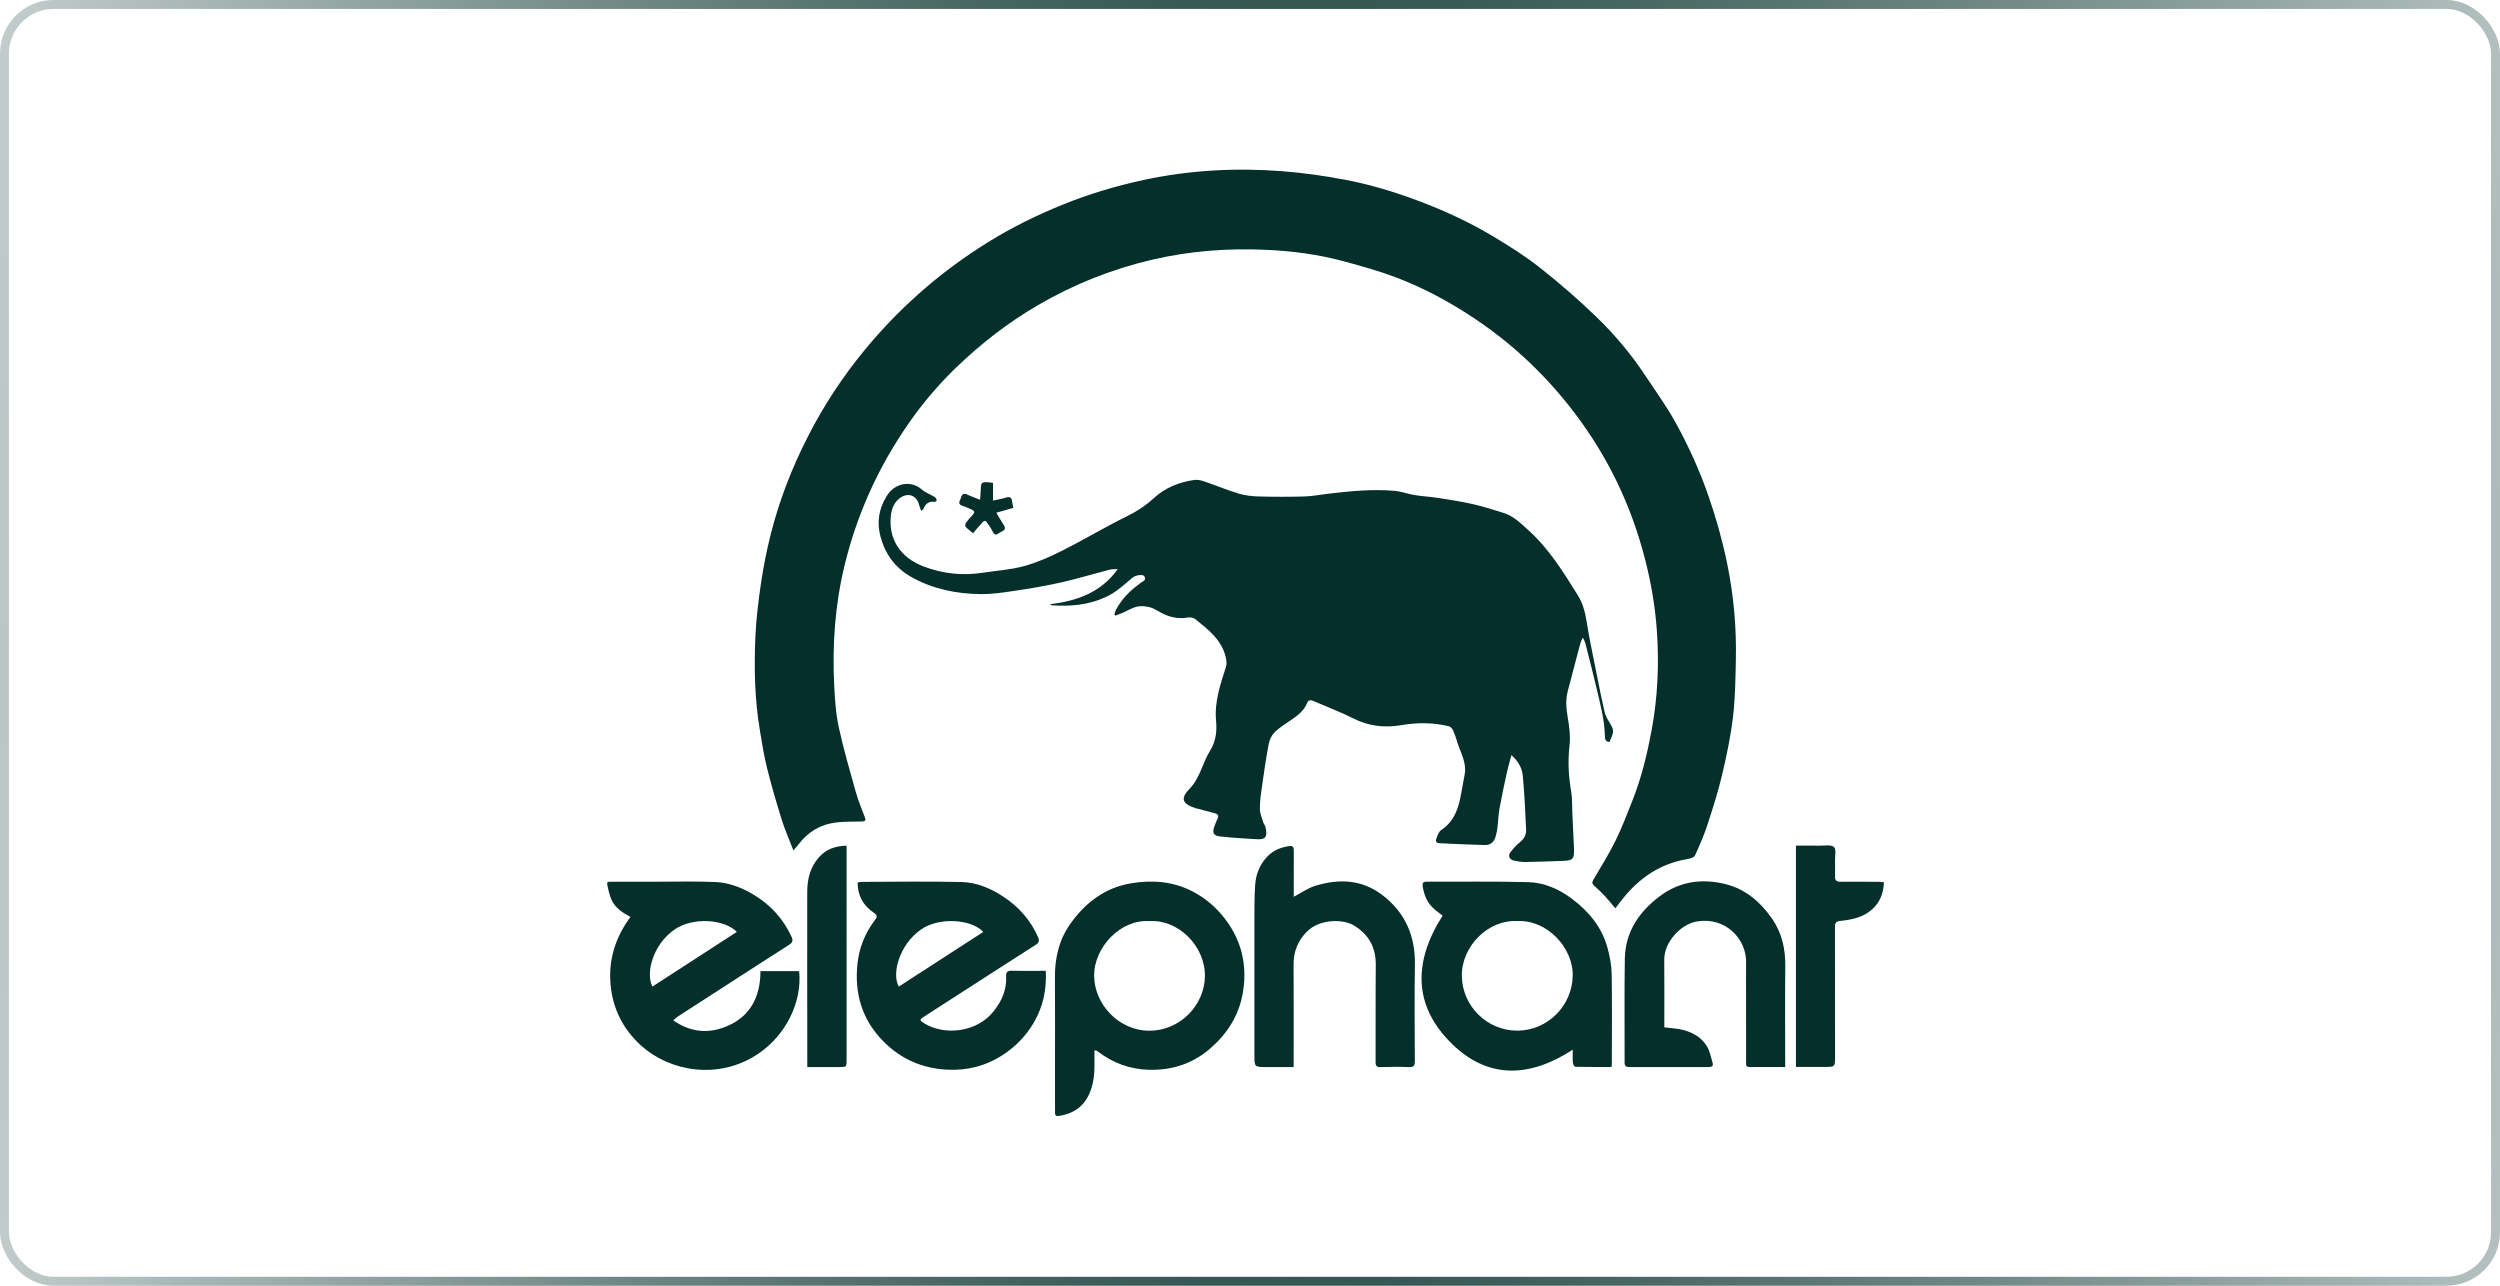 <svg xmlns="http://www.w3.org/2000/svg" width="280" height="144" viewBox="0 0 280 144" fill="none"><rect x="0.5" y="0.5" width="279" height="143" rx="5.5" stroke="url(#paint0_diamond_6_10109)"></rect><g clip-path="url(#clip0_6_10109)"><path d="M88.863 95.244C88.399 94.038 87.91 92.945 87.555 91.811C86.954 89.884 86.388 87.942 85.899 85.983C85.554 84.599 85.338 83.18 85.101 81.772C84.521 78.319 84.45 74.834 84.602 71.35C84.691 69.331 84.936 67.312 85.232 65.31C85.502 63.484 85.863 61.667 86.313 59.877C87.272 56.051 88.698 52.388 90.492 48.877C92.261 45.413 94.39 42.172 96.867 39.168C98.695 36.953 100.678 34.887 102.826 32.968C105.276 30.78 107.9 28.838 110.683 27.111C113.302 25.486 116.064 24.126 118.922 22.961C121.927 21.736 125.027 20.809 128.196 20.134C133.277 19.052 138.428 18.775 143.598 19.173C145.982 19.357 148.364 19.695 150.712 20.144C153.496 20.677 156.214 21.498 158.875 22.503C161.727 23.578 164.488 24.839 167.1 26.398C168.937 27.494 170.765 28.638 172.443 29.958C174.647 31.692 176.774 33.541 178.792 35.489C180.814 37.442 182.634 39.599 184.196 41.95C185.366 43.712 186.617 45.434 187.639 47.281C189.146 50.002 190.427 52.838 191.434 55.796C192.268 58.244 192.958 60.721 193.469 63.251C194.179 66.756 194.493 70.3 194.416 73.87C194.37 76.014 194.349 78.171 194.096 80.295C193.837 82.472 193.384 84.633 192.879 86.771C192.433 88.664 191.838 90.524 191.233 92.374C190.847 93.552 190.356 94.699 189.833 95.823C189.728 96.047 189.272 96.171 188.96 96.223C185.968 96.719 183.651 98.298 181.784 100.614C181.499 100.966 181.223 101.328 180.912 101.725C180.525 101.268 180.173 100.821 179.787 100.406C179.397 99.987 178.983 99.586 178.553 99.206C178.303 98.985 178.29 98.814 178.458 98.527C179.308 97.078 180.206 95.649 180.945 94.144C181.684 92.638 182.284 91.062 182.896 89.497C183.873 86.999 184.496 84.4 184.985 81.768C185.669 78.078 185.832 74.348 185.567 70.62C185.379 67.976 184.939 65.358 184.281 62.773C183.499 59.704 182.439 56.741 181.063 53.902C179.769 51.234 178.213 48.717 176.419 46.339C174.65 43.995 172.687 41.836 170.518 39.863C168.277 37.824 165.844 36.036 163.249 34.464C161.032 33.122 158.718 31.965 156.302 31.051C154.426 30.341 152.479 29.805 150.542 29.276C147.662 28.493 144.719 28.106 141.735 27.977C137.471 27.791 133.251 28.106 129.097 29.073C124.574 30.126 120.294 31.824 116.278 34.161C112.92 36.114 109.869 38.481 107.078 41.174C105.148 43.035 103.409 45.077 101.873 47.269C100.085 49.825 98.541 52.522 97.277 55.39C96.141 57.968 95.246 60.613 94.588 63.338C93.517 67.759 93.204 72.259 93.432 76.794C93.51 78.34 93.608 79.908 93.935 81.416C94.468 83.875 95.173 86.298 95.853 88.724C96.12 89.674 96.505 90.591 96.859 91.512C96.996 91.871 96.919 92 96.532 92.007C95.573 92.025 94.607 92.007 93.657 92.116C91.898 92.319 90.487 93.175 89.418 94.588C89.27 94.782 89.104 94.962 88.86 95.249L88.863 95.244Z" fill="#042F2A"></path><path d="M180.265 83.094C179.851 83.094 179.751 82.802 179.746 82.48C179.72 80.644 179.235 78.887 178.823 77.12C178.424 75.409 177.981 73.709 177.549 72.005C177.508 71.845 177.412 71.7 177.274 71.403C177.145 71.702 177.049 71.868 177.001 72.046C176.527 73.832 176.068 75.624 175.589 77.411C175.332 78.364 175.412 79.31 175.571 80.261C175.754 81.353 175.912 82.425 175.783 83.557C175.592 85.231 175.667 86.916 175.966 88.592C176.107 89.377 176.061 90.193 176.099 90.996C176.159 92.258 176.223 93.521 176.277 94.784C176.341 96.295 176.246 96.391 174.768 96.43C173.463 96.466 172.158 96.53 170.853 96.546C170.417 96.551 169.974 96.479 169.545 96.383C169.034 96.269 168.867 95.823 169.184 95.425C169.493 95.039 169.815 94.639 170.206 94.345C170.706 93.97 170.947 93.481 170.924 92.918C170.837 90.912 170.736 88.905 170.556 86.907C170.481 86.07 170.098 85.306 169.282 84.572C169.094 85.278 168.919 85.844 168.793 86.422C168.497 87.783 168.198 89.145 167.951 90.516C167.819 91.247 167.802 91.996 167.711 92.735C167.668 93.074 167.593 93.414 167.495 93.742C167.323 94.319 166.926 94.659 166.311 94.644C165.046 94.613 163.782 94.554 162.516 94.504C162.095 94.487 161.673 94.445 161.251 94.443C160.911 94.443 160.755 94.259 160.857 93.978C160.991 93.613 161.132 93.148 161.423 92.957C162.935 91.958 163.38 90.428 163.666 88.794C163.788 88.098 163.923 87.404 164.047 86.708C164.274 85.438 163.615 84.368 163.254 83.232C163.103 82.759 162.958 82.283 162.758 81.831C162.672 81.633 162.477 81.39 162.289 81.344C160.514 80.917 158.736 80.909 156.923 81.219C155.102 81.531 153.318 81.341 151.609 80.48C150.146 79.741 148.602 79.161 147.093 78.51C146.792 78.38 146.542 78.372 146.398 78.736C146.024 79.675 145.232 80.212 144.438 80.751C143.853 81.147 143.238 81.527 142.747 82.026C142.42 82.359 142.182 82.867 142.093 83.332C141.789 84.947 141.555 86.575 141.323 88.204C141.21 89 141.096 89.804 141.107 90.604C141.114 91.11 141.343 91.615 141.49 92.116C141.537 92.278 141.673 92.417 141.716 92.578C141.943 93.446 141.928 94.058 140.864 93.998C139.448 93.916 138.03 93.839 136.624 93.678C135.883 93.593 135.754 93.254 136.021 92.532C136.127 92.245 136.241 91.96 136.371 91.682C136.524 91.356 136.405 91.18 136.084 91.093C135.46 90.924 134.835 90.754 134.209 90.588C134.136 90.568 134.055 90.568 133.982 90.545C132.465 90.074 132.128 89.477 133.212 88.367C134.404 87.148 134.662 85.476 135.512 84.113C136.197 83.015 136.31 81.899 136.197 80.674C136.006 78.579 136.693 76.637 137.311 74.684C137.409 74.374 137.368 73.991 137.296 73.663C136.861 71.682 135.342 70.532 133.889 69.35C133.683 69.182 133.302 69.115 133.032 69.163C131.977 69.347 131.013 69.138 130.086 68.649C129.662 68.425 129.253 68.138 128.802 68.017C128.343 67.895 127.814 67.836 127.362 67.941C126.796 68.071 126.278 68.404 125.733 68.639C125.467 68.755 125.19 68.846 124.919 68.949C124.881 68.908 124.842 68.866 124.804 68.825C124.867 68.642 124.906 68.445 124.996 68.277C125.615 67.13 126.493 66.211 127.545 65.449C127.576 65.426 127.615 65.412 127.638 65.382C127.842 65.118 128.462 65.087 128.176 64.557C128.024 64.274 127.187 64.415 126.856 64.686C126.075 65.325 125.333 66.046 124.464 66.544C122.623 67.598 120.579 67.898 118.475 67.828C118.245 67.82 118.014 67.808 117.785 67.797C117.77 67.797 117.756 67.776 117.62 67.675C120.643 67.293 123.31 66.374 125.192 63.733C124.831 63.759 124.531 63.736 124.257 63.806C122.404 64.287 120.571 64.847 118.706 65.265C116.951 65.658 115.167 65.942 113.389 66.21C112.215 66.386 111.024 66.552 109.842 66.541C107.089 66.513 104.427 65.962 102.014 64.593C100.261 63.599 99.141 62.062 98.614 60.097C98.178 58.464 98.439 56.96 99.321 55.54C100.254 54.036 102.077 53.791 103.227 54.813C103.644 55.183 104.218 55.376 104.703 55.674C104.813 55.741 104.88 55.906 104.917 56.038C104.927 56.072 104.744 56.224 104.669 56.211C103.986 56.092 103.649 56.472 103.41 57.027C103.385 57.084 103.299 57.113 103.171 57.208C103.085 56.968 103 56.785 102.952 56.593C102.676 55.449 101.66 55.092 100.727 55.832C100.137 56.301 99.873 56.96 99.785 57.681C99.458 60.367 100.856 62.442 103.372 63.416C105.529 64.252 107.751 64.503 110.04 64.15C111.59 63.912 113.179 63.818 114.682 63.406C116.165 63 117.605 62.364 118.984 61.669C121.425 60.438 123.771 59.022 126.224 57.82C127.344 57.27 128.316 56.629 129.234 55.785C130.491 54.628 132.07 53.995 133.773 53.754C134.132 53.703 134.538 53.803 134.893 53.923C136.174 54.361 137.428 54.884 138.722 55.278C139.426 55.491 140.19 55.583 140.931 55.602C142.641 55.65 144.353 55.655 146.063 55.606C146.959 55.58 147.852 55.407 148.746 55.3C151.225 55.005 153.71 54.755 156.207 54.976C156.957 55.043 157.688 55.327 158.437 55.447C159.323 55.589 160.224 55.635 161.112 55.774C162.415 55.978 163.721 56.18 165.005 56.472C166.156 56.733 167.284 57.097 168.411 57.451C169.544 57.807 170.358 58.639 171.208 59.409C173.507 61.492 175.119 64.1 176.731 66.699C177.256 67.544 177.519 68.494 177.68 69.499C178.018 71.626 178.479 73.735 178.898 75.849C179.151 77.122 179.406 78.394 179.694 79.659C179.777 80.025 179.939 80.387 180.136 80.708C180.812 81.826 180.824 81.819 180.263 83.097L180.265 83.094Z" fill="#042F2A"></path><path d="M70.612 102.688C69.658 102.195 68.865 101.649 68.472 100.728C68.251 100.21 68.124 99.643 68.011 99.087C67.928 98.674 68.292 98.757 68.518 98.756C70.191 98.748 71.863 98.749 73.536 98.751C75.727 98.752 77.921 98.691 80.109 98.785C81.657 98.852 83.101 99.418 84.433 100.221C86.304 101.347 87.702 102.894 88.632 104.873C88.837 105.308 88.802 105.551 88.385 105.816C86.27 107.159 84.169 108.526 82.061 109.883C80.02 111.2 77.978 112.514 75.941 113.835C75.769 113.946 75.622 114.096 75.405 114.276C77.149 115.511 79.028 115.778 80.92 115.126C83.865 114.109 85.169 111.85 85.171 108.766H89.507C89.852 112.236 88.024 115.896 84.996 117.97C80.47 121.07 74.981 119.941 71.878 117.172C69.805 115.323 68.616 113.001 68.379 110.221C68.142 107.454 68.933 104.976 70.614 102.688H70.612ZM82.524 104.372C81.144 102.944 77.593 102.67 75.521 104.127C73.093 105.835 72.295 109.017 73.068 110.5C76.208 108.466 79.342 106.434 82.524 104.372Z" fill="#042F2A"></path><path d="M117.128 108.727C117.236 110.853 116.821 112.762 115.784 114.533C114.919 116.011 113.762 117.209 112.331 118.143C110.423 119.392 108.309 119.924 106.048 119.803C103.28 119.653 100.891 118.615 98.927 116.621C96.538 114.195 95.686 111.276 96.035 107.952C96.224 106.141 96.883 104.51 97.984 103.062C98.265 102.694 98.288 102.503 97.851 102.212C96.682 101.431 96.054 100.321 96.053 98.843C96.223 98.815 96.367 98.77 96.511 98.77C100.24 98.763 103.971 98.698 107.697 98.786C109.424 98.827 111.018 99.522 112.46 100.486C114.154 101.618 115.443 103.093 116.268 104.97C116.437 105.352 116.373 105.58 116.049 105.787C114.776 106.603 113.503 107.419 112.231 108.236C111.023 109.011 109.816 109.788 108.61 110.566C106.922 111.653 105.238 112.744 103.548 113.826C102.953 114.206 102.959 114.273 103.569 114.644C105.703 115.944 109.359 115.732 111.319 113.224C112.222 112.071 112.753 110.844 112.689 109.383C112.668 108.902 112.8 108.703 113.327 108.719C114.573 108.755 115.819 108.731 117.125 108.731L117.128 108.727ZM110.13 104.376C108.734 102.893 105.108 102.725 103.16 104.098C100.59 105.913 99.884 109.21 100.67 110.496C103.821 108.458 106.97 106.42 110.13 104.374V104.376Z" fill="#042F2A"></path><path d="M122.579 117.656C122.579 118.184 122.576 118.711 122.579 119.238C122.589 120.416 122.458 121.557 121.936 122.644C121.248 124.073 120.077 124.77 118.562 124.991C118.123 125.055 118.164 124.727 118.164 124.468C118.156 123.011 118.158 121.554 118.158 120.097C118.158 116.549 118.181 113.002 118.153 109.455C118.136 107.287 118.614 105.252 119.865 103.487C121.542 101.119 123.727 99.421 126.693 98.928C129.062 98.533 131.367 98.711 133.522 99.817C135.198 100.677 136.568 101.927 137.621 103.496C139.217 105.875 139.681 108.507 139.181 111.286C138.741 113.735 137.482 115.735 135.594 117.388C133.578 119.152 131.235 119.896 128.619 119.814C126.558 119.749 124.678 119.065 123.022 117.817C122.947 117.76 122.867 117.706 122.783 117.661C122.755 117.644 122.711 117.657 122.579 117.657V117.656ZM128.722 103.167C125.466 102.951 122.566 106.114 122.543 109.204C122.52 112.423 125.265 115.414 128.682 115.442C132.116 115.469 134.91 112.622 134.951 109.338C134.994 105.928 131.918 102.934 128.722 103.167Z" fill="#042F2A"></path><path d="M180.492 119.501C179.119 119.501 177.78 119.511 176.442 119.482C176.341 119.48 176.176 119.201 176.163 119.041C176.125 118.576 176.149 118.106 176.149 117.565C171.429 120.639 166.787 120.924 162.701 116.992C158.221 112.68 158.295 107.687 161.57 102.56C161.31 102.356 161.027 102.138 160.747 101.914C159.892 101.231 159.5 100.305 159.338 99.253C159.278 98.861 159.443 98.747 159.811 98.749C163.596 98.762 167.384 98.701 171.166 98.799C172.979 98.847 174.634 99.592 176.089 100.687C177.971 102.102 179.416 103.864 180.044 106.168C180.304 107.119 180.49 108.119 180.507 109.101C180.562 112.454 180.526 115.809 180.525 119.164C180.525 119.239 180.51 119.315 180.492 119.501ZM169.951 103.162C166.697 102.963 163.674 105.972 163.726 109.33C163.779 112.686 166.549 115.435 169.935 115.432C173.349 115.429 176.128 112.621 176.145 109.201C176.159 106.104 173.246 102.993 169.951 103.161V103.162Z" fill="#042F2A"></path><path d="M144.899 100.441C145.765 99.986 146.465 99.48 147.248 99.234C149.918 98.392 152.521 98.478 154.836 100.255C157.389 102.213 158.525 104.837 158.471 108.048C158.412 111.631 158.443 115.216 158.463 118.8C158.466 119.332 158.368 119.548 157.771 119.517C156.736 119.461 155.696 119.486 154.66 119.517C154.213 119.531 154.063 119.412 154.066 118.944C154.084 115.322 154.051 111.698 154.086 108.076C154.104 106.114 153.311 104.672 151.638 103.649C150.456 102.926 147.853 102.902 146.429 104.29C145.363 105.33 144.872 106.565 144.881 108.043C144.899 111.553 144.889 115.062 144.889 118.572C144.889 118.856 144.889 119.141 144.889 119.512C143.823 119.512 142.811 119.517 141.797 119.512C140.515 119.505 140.494 119.5 140.492 118.213C140.482 113.039 140.484 107.864 140.492 102.69C140.494 101.484 140.494 100.275 140.582 99.072C140.665 97.924 141.082 96.868 141.872 96.003C142.559 95.249 143.456 94.882 144.455 94.758C144.872 94.706 144.907 94.98 144.905 95.305C144.897 96.762 144.9 98.221 144.9 99.678C144.9 99.901 144.9 100.125 144.9 100.445L144.899 100.441Z" fill="#042F2A"></path><path d="M199.94 119.506C198.541 119.506 197.236 119.503 195.933 119.508C195.504 119.509 195.563 119.211 195.563 118.946C195.562 116.703 195.562 114.458 195.56 112.214C195.56 110.718 195.55 109.222 195.562 107.726C195.583 105.223 193.328 102.674 190.086 103.198C188.179 103.506 186.379 105.575 186.397 107.473C186.42 109.982 186.404 112.492 186.404 115.065C186.76 115.102 187.097 115.137 187.434 115.172C188.941 115.334 190.305 115.83 191.157 117.153C191.505 117.693 191.61 118.392 191.808 119.025C191.915 119.372 191.757 119.509 191.395 119.508C188.416 119.501 185.439 119.501 182.46 119.508C182.099 119.508 181.955 119.392 181.955 119.007C181.968 115.133 181.916 111.258 181.981 107.386C182.032 104.392 183.549 102.137 185.889 100.379C188.139 98.688 190.679 98.362 193.325 99.039C195.503 99.597 197.143 101.008 198.428 102.831C199.577 104.461 199.976 106.282 199.953 108.254C199.912 111.744 199.942 115.236 199.942 118.726V119.503L199.94 119.506Z" fill="#042F2A"></path><path d="M201.144 119.503V94.71C202.048 94.71 202.926 94.699 203.804 94.713C204.353 94.723 205.077 94.575 205.4 94.862C205.679 95.11 205.511 95.869 205.522 96.402C205.534 96.978 205.545 97.554 205.519 98.128C205.496 98.611 205.699 98.763 206.165 98.758C207.587 98.742 209.011 98.758 210.434 98.763C210.602 98.763 210.771 98.792 211.001 98.814C210.95 100.042 210.565 101.069 209.647 101.875C208.642 102.759 207.396 103.009 206.134 103.139C205.596 103.195 205.514 103.4 205.516 103.849C205.525 108.664 205.524 113.479 205.527 118.292C205.527 119.488 205.534 119.491 204.365 119.499C203.312 119.506 202.257 119.499 201.145 119.499L201.144 119.503Z" fill="#042F2A"></path><path d="M94.82 94.717C94.82 95.898 94.82 97.006 94.82 98.114C94.82 104.976 94.82 111.839 94.82 118.703C94.82 119.509 94.815 119.509 94.007 119.509C92.838 119.509 91.667 119.509 90.416 119.509C90.416 119.214 90.416 118.971 90.416 118.726C90.412 112.456 90.398 106.185 90.41 99.915C90.413 98.489 90.73 97.135 91.71 96.025C92.503 95.125 93.529 94.745 94.821 94.717H94.82Z" fill="#042F2A"></path><path d="M111.589 57.426C111.884 57.918 112.117 58.348 112.391 58.748C112.87 59.442 112.153 59.479 111.858 59.725C111.505 60.024 111.312 59.833 111.142 59.466C110.984 59.123 110.737 58.822 110.524 58.507C110.305 58.18 110.128 58.41 109.978 58.572C109.644 58.934 109.329 59.314 108.974 59.722C108.66 59.456 108.381 59.256 108.155 59.008C108.083 58.928 108.098 58.681 108.168 58.577C108.363 58.295 108.603 58.045 108.835 57.789C109.242 57.337 109.226 57.24 108.657 56.994C108.376 56.872 108.094 56.745 107.802 56.653C107.153 56.451 107.547 56.062 107.632 55.739C107.731 55.364 107.921 55.185 108.345 55.394C108.765 55.602 109.216 55.749 109.774 55.971C109.801 55.544 109.831 55.232 109.842 54.92C109.875 53.986 109.898 53.963 110.848 54.028C110.959 54.036 111.07 54.06 111.217 54.082V56.064C111.732 55.948 112.198 55.878 112.64 55.736C113.119 55.581 113.325 55.728 113.363 56.211C113.379 56.417 113.446 56.619 113.502 56.877C112.908 57.048 112.329 57.213 111.582 57.428L111.589 57.426Z" fill="#042F2A"></path></g><defs><radialGradient id="paint0_diamond_6_10109" cx="0" cy="0" r="1" gradientUnits="userSpaceOnUse" gradientTransform="translate(145.789 72) rotate(-178.185) scale(160.08 288.91)"><stop stop-color="#042F2A"></stop><stop offset="1" stop-color="#042F2A" stop-opacity="0.2"></stop></radialGradient><clipPath id="clip0_6_10109"><rect width="143" height="106" fill="white" transform="translate(68 19)"></rect></clipPath></defs></svg>